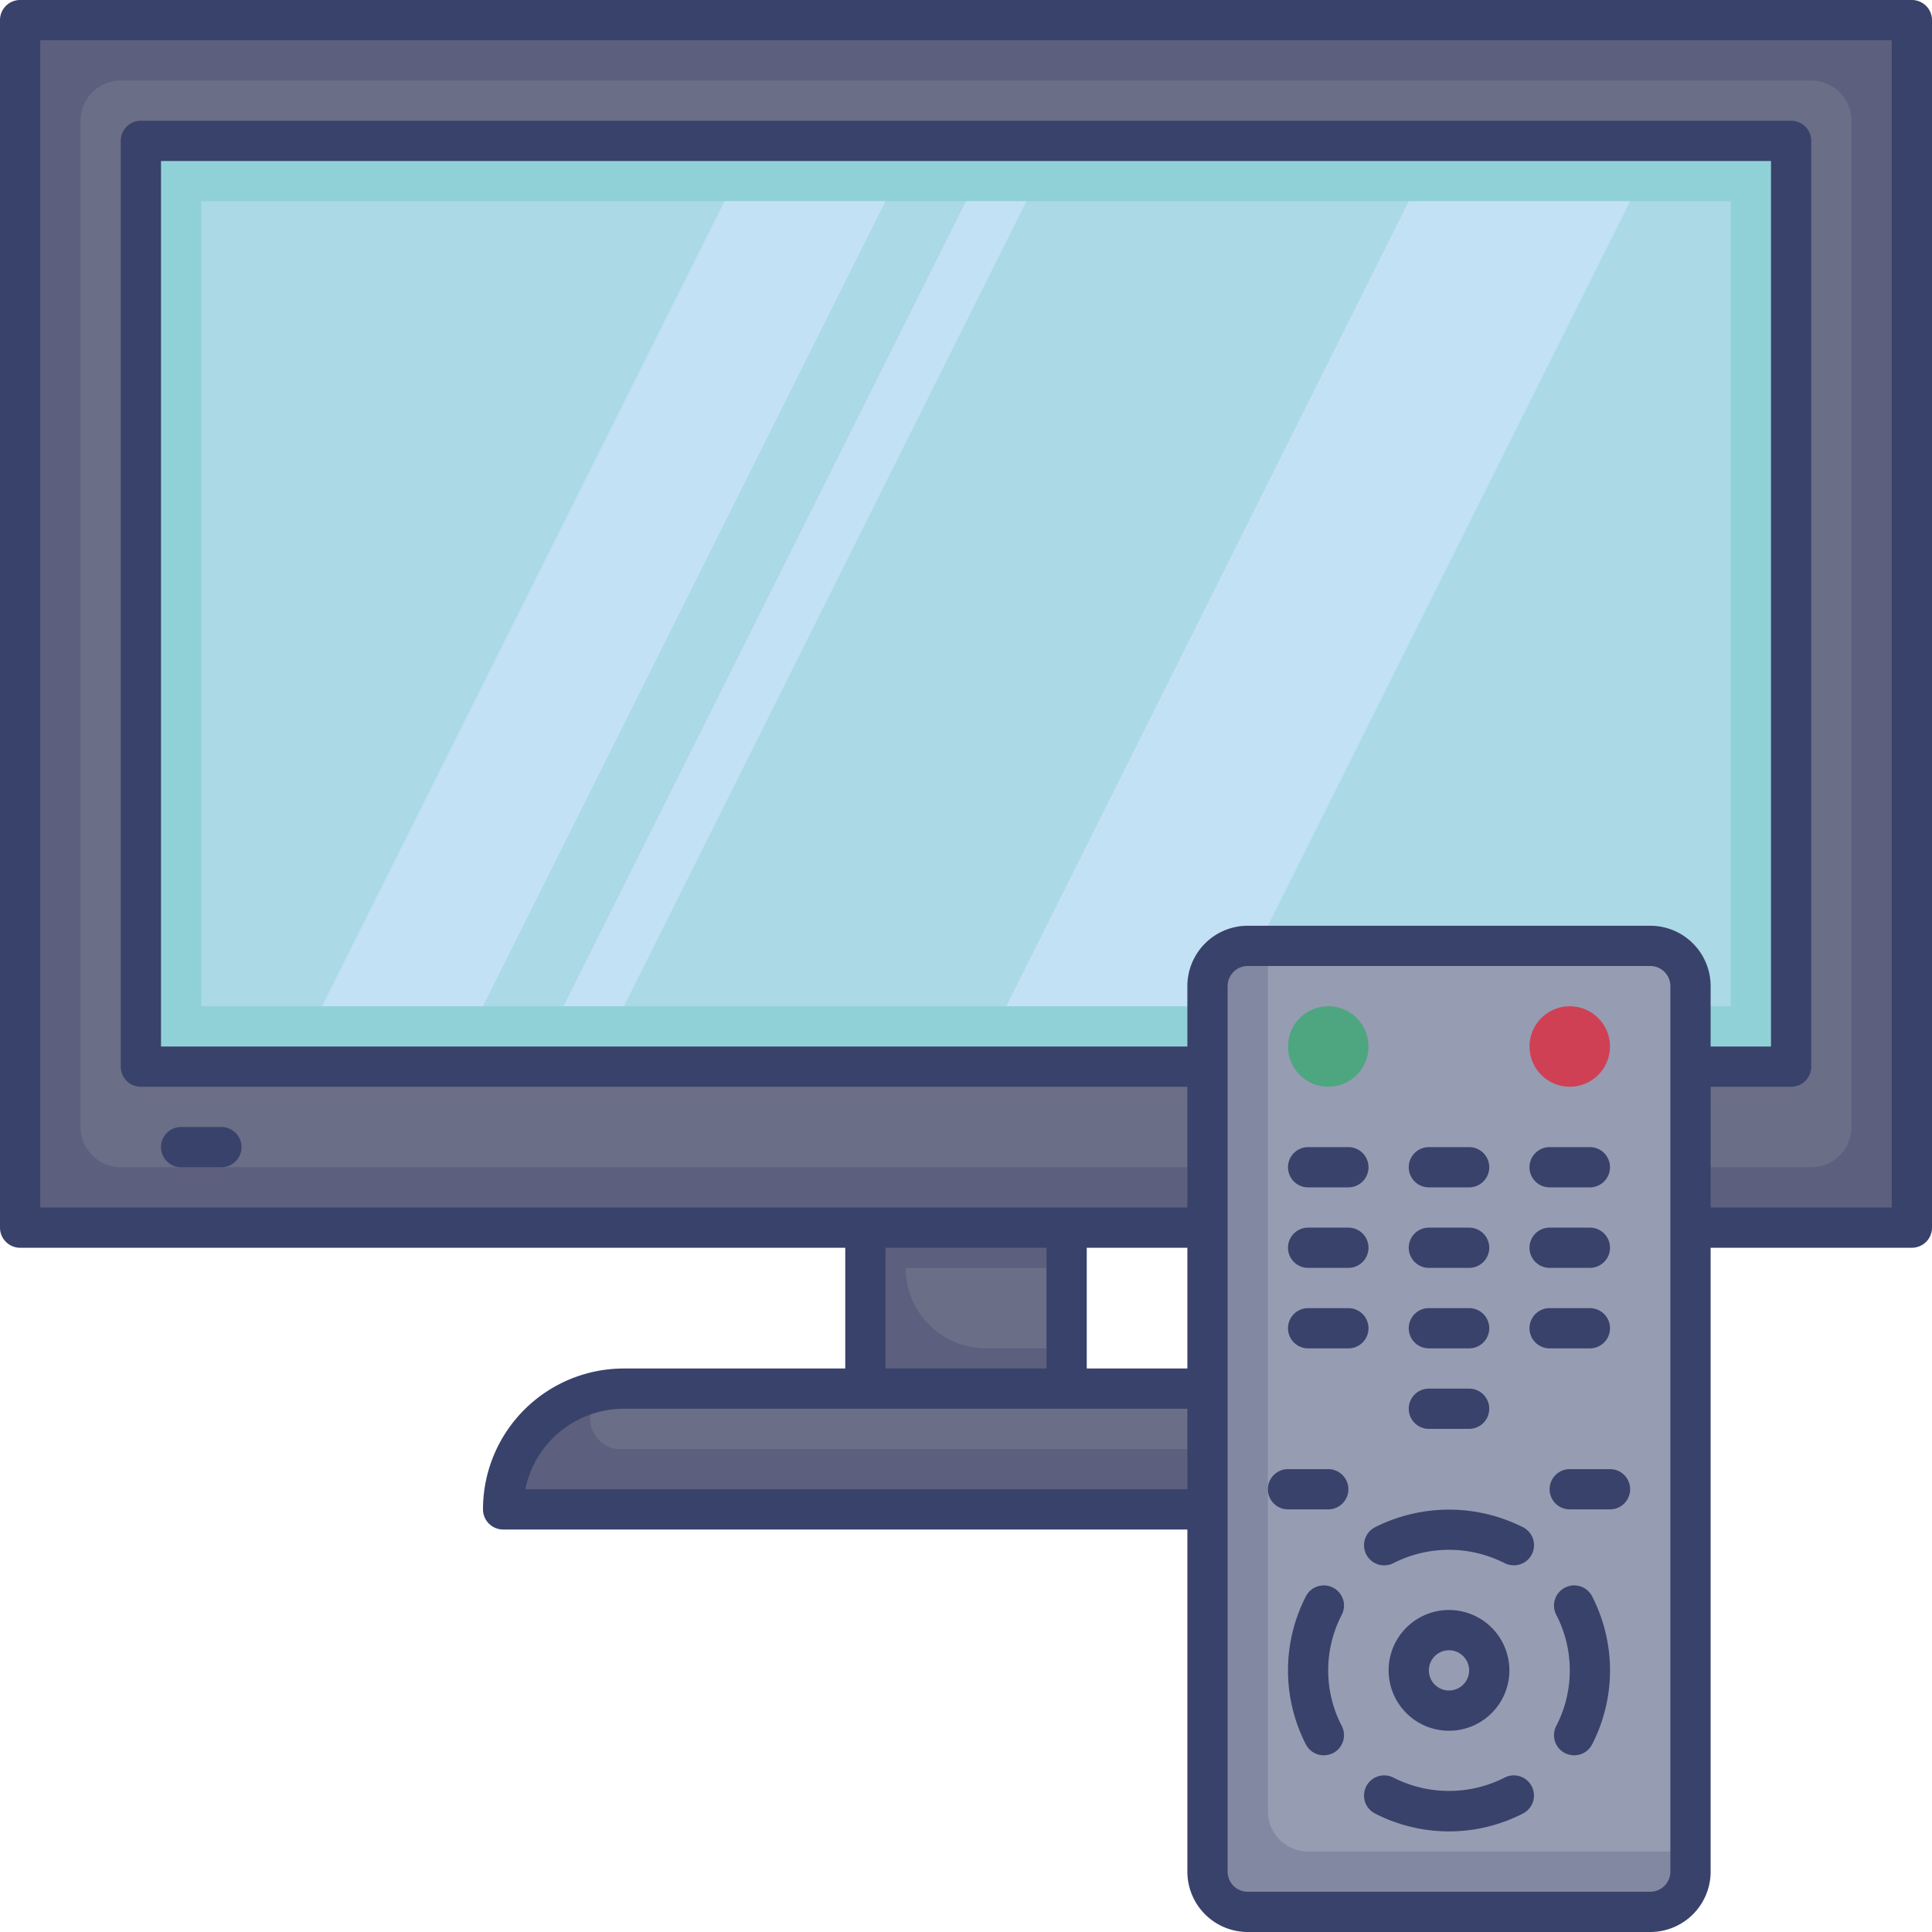 <svg id="Layer_1" data-name="Layer 1" xmlns="http://www.w3.org/2000/svg" viewBox="0 0 96 96"><defs><style>.cls-1{fill:#5c5f7d;}.cls-2{fill:#6a6e86;}.cls-3{fill:#90d1d7;}.cls-4{fill:#abd9e6;}.cls-5{fill:#c3e1f5;}.cls-6{fill:#8288a1;}.cls-7{fill:#969cb2;}.cls-8{fill:#39426a;}.cls-9{fill:#4da67f;}.cls-10{fill:#cf4055;}</style></defs><title>tv, television, remote, control, appliance, screen</title><path class="cls-1" d="M60,69v6H25a5.86,5.86,0,0,1,.81-3,5.75,5.75,0,0,1,1-1.24A5.94,5.94,0,0,1,31,69Z"/><path class="cls-2" d="M60,69v3H31a1.5,1.5,0,0,1-.33-3L31,69Z"/><rect class="cls-1" x="43" y="61" width="10" height="8"/><path class="cls-2" d="M45,63h8a0,0,0,0,1,0,0v4a0,0,0,0,1,0,0H49a4,4,0,0,1-4-4v0a0,0,0,0,1,0,0Z"/><polygon class="cls-1" points="84 61 95 61 95 1 1 1 1 61 60 61 84 61"/><path class="cls-2" d="M81.7,58H90a2,2,0,0,0,2-2V6a2,2,0,0,0-2-2H6A2,2,0,0,0,4,6V56a2,2,0,0,0,2,2H81.7Z"/><polygon class="cls-3" points="84 53 89 53 89 7 7 7 7 53 60 53 84 53"/><polygon class="cls-4" points="81.37 50 86 50 86 10 10 10 10 50 59.12 50 81.37 50"/><polygon class="cls-5" points="61 50 50 50 70 10 81 10 61 50"/><rect class="cls-6" x="60" y="47" width="24" height="48" rx="2"/><path class="cls-7" d="M84,49V92H65a2,2,0,0,1-2-2V47H82A2,2,0,0,1,84,49Z"/><path class="cls-8" d="M95,0H1A1,1,0,0,0,0,1V61a1,1,0,0,0,1,1H42v6H31a7,7,0,0,0-7,7,1,1,0,0,0,1,1H59V93a3,3,0,0,0,3,3H82a3,3,0,0,0,3-3V62H95a1,1,0,0,0,1-1V1A1,1,0,0,0,95,0ZM44,62h8v6H44Zm15,0v6H54V62ZM82,46H62a3,3,0,0,0-3,3v3H8V8H88V52H85V49A3,3,0,0,0,82,46ZM26.1,74A5,5,0,0,1,31,70H59v4ZM83,93a1,1,0,0,1-1,1H62a1,1,0,0,1-1-1V49a1,1,0,0,1,1-1H82a1,1,0,0,1,1,1ZM94,60H85V54h4a1,1,0,0,0,1-1V7a1,1,0,0,0-1-1H7A1,1,0,0,0,6,7V53a1,1,0,0,0,1,1H59v6H2V2H94Z"/><path class="cls-8" d="M9,58h2a1,1,0,0,0,0-2H9a1,1,0,0,0,0,2Z"/><path class="cls-8" d="M74.76,88.33a6.1,6.1,0,0,1-5.52,0,1,1,0,1,0-.92,1.78,8.05,8.05,0,0,0,7.36,0,1,1,0,1,0-.92-1.78Z"/><path class="cls-8" d="M75.68,75.89a8.16,8.16,0,0,0-7.36,0,1,1,0,0,0,.92,1.78,6.1,6.1,0,0,1,5.52,0,1.07,1.07,0,0,0,.46.11,1,1,0,0,0,.46-1.89Z"/><path class="cls-8" d="M77.76,78.89a1,1,0,0,0-.43,1.35,6,6,0,0,1,0,5.52,1,1,0,0,0,.43,1.35,1.07,1.07,0,0,0,.46.11,1,1,0,0,0,.89-.54,8.05,8.05,0,0,0,0-7.36A1,1,0,0,0,77.76,78.89Z"/><path class="cls-8" d="M66.24,78.89a1,1,0,0,0-1.35.43,8.05,8.05,0,0,0,0,7.36,1,1,0,0,0,.89.54,1.07,1.07,0,0,0,.46-.11,1,1,0,0,0,.43-1.35,6,6,0,0,1,0-5.52A1,1,0,0,0,66.24,78.89Z"/><path class="cls-8" d="M72,86a3,3,0,1,0-3-3A3,3,0,0,0,72,86Zm0-4a1,1,0,1,1-1,1A1,1,0,0,1,72,82Z"/><path class="cls-8" d="M71,59h2a1,1,0,0,0,0-2H71a1,1,0,0,0,0,2Z"/><path class="cls-8" d="M77,59h2a1,1,0,0,0,0-2H77a1,1,0,0,0,0,2Z"/><path class="cls-8" d="M65,59h2a1,1,0,0,0,0-2H65a1,1,0,0,0,0,2Z"/><path class="cls-8" d="M71,63h2a1,1,0,0,0,0-2H71a1,1,0,0,0,0,2Z"/><path class="cls-8" d="M77,63h2a1,1,0,0,0,0-2H77a1,1,0,0,0,0,2Z"/><path class="cls-8" d="M65,63h2a1,1,0,0,0,0-2H65a1,1,0,0,0,0,2Z"/><path class="cls-8" d="M71,67h2a1,1,0,0,0,0-2H71a1,1,0,0,0,0,2Z"/><path class="cls-8" d="M71,71h2a1,1,0,0,0,0-2H71a1,1,0,0,0,0,2Z"/><path class="cls-8" d="M79,67a1,1,0,0,0,0-2H77a1,1,0,0,0,0,2Z"/><path class="cls-8" d="M67,65H65a1,1,0,0,0,0,2h2a1,1,0,0,0,0-2Z"/><path class="cls-8" d="M66,73H64a1,1,0,0,0,0,2h2a1,1,0,0,0,0-2Z"/><path class="cls-8" d="M80,73H78a1,1,0,0,0,0,2h2a1,1,0,0,0,0-2Z"/><circle class="cls-9" cx="66" cy="52" r="2"/><circle class="cls-10" cx="78" cy="52" r="2"/><polygon class="cls-5" points="24 50 16 50 36 10 44 10 24 50"/><polygon class="cls-5" points="31 50 28 50 48 10 51 10 31 50"/></svg>